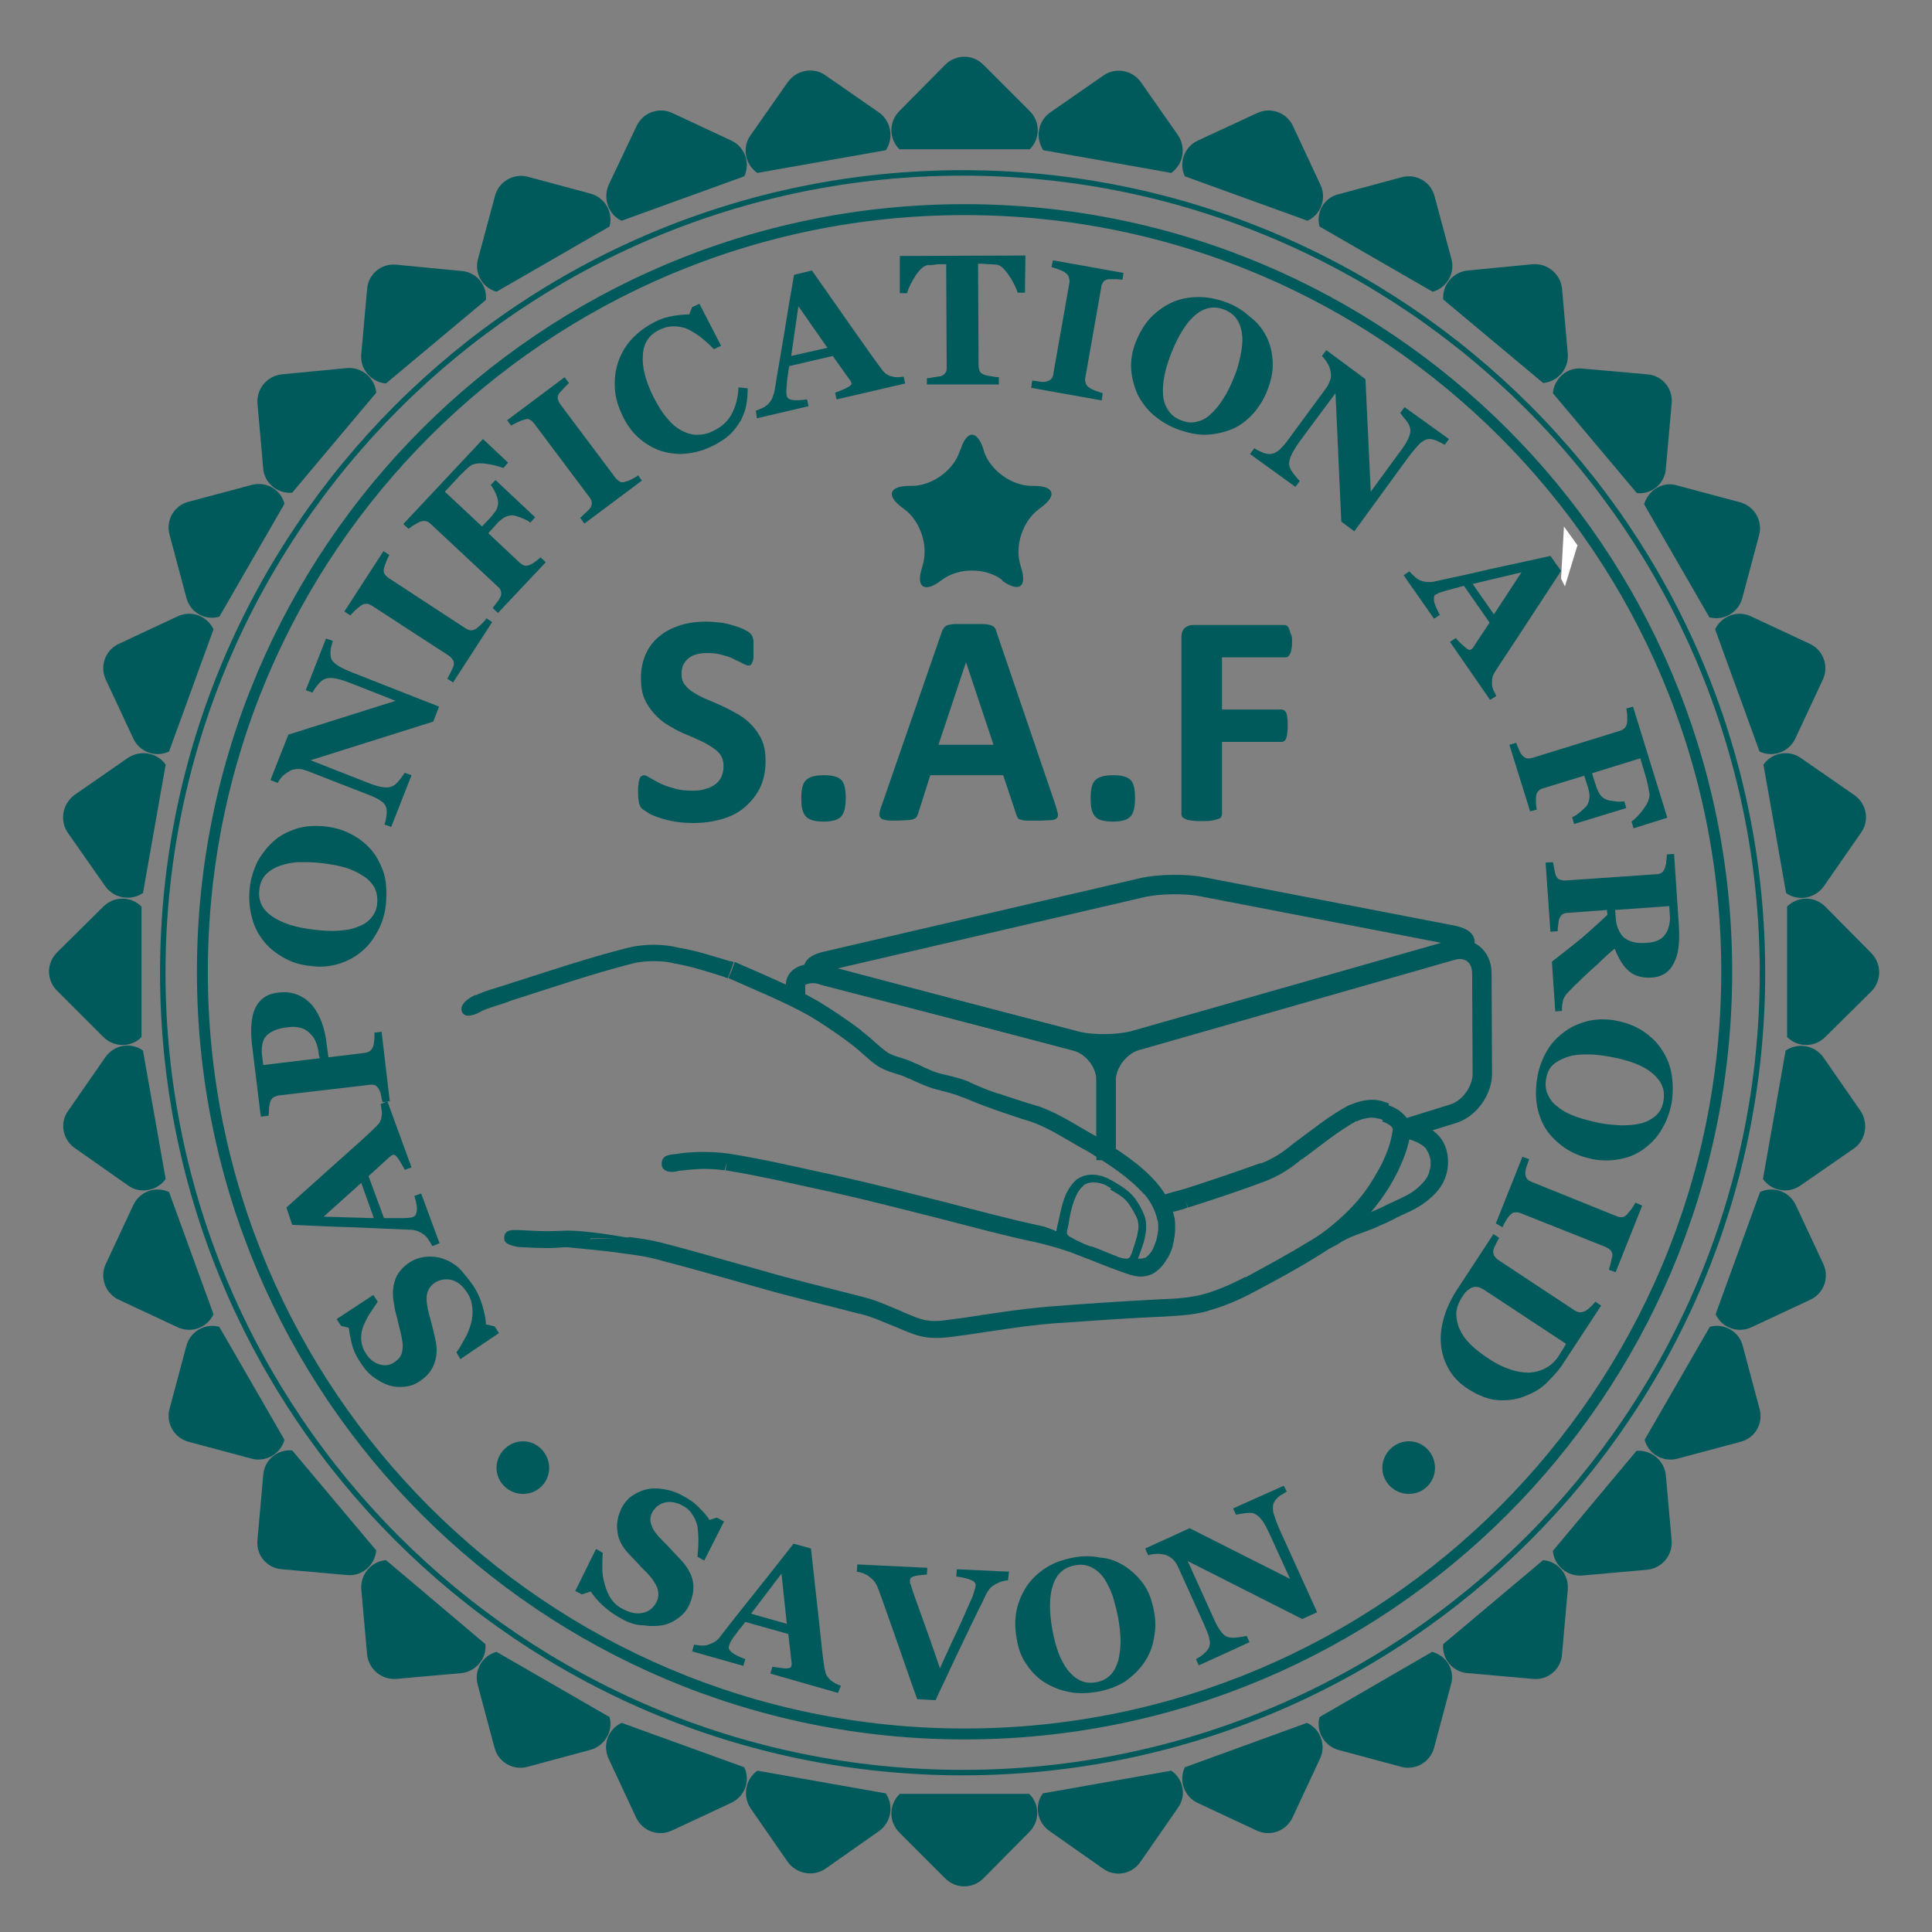 <?xml version="1.0" encoding="utf-8"?>
<!-- Generator: Adobe Illustrator 25.4.4, SVG Export Plug-In . SVG Version: 6.00 Build 0)  -->
<svg version="1.1" id="Calque_1" xmlns="http://www.w3.org/2000/svg" xmlns:xlink="http://www.w3.org/1999/xlink" x="0px" y="0px"
	 viewBox="0 0 40 40" style="enable-background:new 0 0 40 40;" xml:space="preserve">
<rect x="0" y="0" width="40" height="40" fill="#808080" stroke="none"/>
<style type="text/css">
	.st0{fill:none;stroke:#00595B;stroke-width:0.226;}
	.st1{fill:#00595B;}
	.st2{fill:none;stroke:#00595B;stroke-width:0.113;}
	.st3{fill:#FFFFFF;}
	.st4{fill:none;stroke:#00595B;stroke-width:0.402;}
	.st5{fill:none;}
</style>
<g>
	<path class="st0" d="M35.75,20.12c0,8.71-7.07,15.78-15.78,15.78c-8.72,0-15.78-7.07-15.78-15.78c0-8.72,7.07-15.78,15.78-15.78
		C28.68,4.34,35.75,11.4,35.75,20.12z"/>
	<g>
		<path class="st1" d="M9.8,26.62c0.09,0.14,0.15,0.28,0.19,0.42c0.04,0.14,0.07,0.27,0.07,0.38l0.18,0.04l0.09,0.14l-0.8,0.54
			L9.45,28c0.06-0.08,0.11-0.17,0.17-0.28c0.06-0.1,0.1-0.21,0.13-0.31c0.03-0.11,0.04-0.22,0.03-0.33
			c-0.01-0.11-0.04-0.22-0.11-0.32c-0.09-0.14-0.2-0.23-0.32-0.26C9.22,26.47,9.11,26.49,9,26.56c-0.09,0.06-0.14,0.14-0.16,0.24
			c-0.02,0.1,0,0.24,0.04,0.4c0.03,0.11,0.06,0.21,0.08,0.3c0.02,0.09,0.04,0.18,0.06,0.26c0.04,0.19,0.02,0.36-0.04,0.5
			c-0.06,0.15-0.17,0.26-0.31,0.35c-0.09,0.06-0.19,0.09-0.29,0.1c-0.11,0.01-0.21,0.01-0.33-0.03c-0.1-0.03-0.21-0.09-0.32-0.17
			c-0.11-0.08-0.2-0.19-0.28-0.32c-0.08-0.12-0.14-0.25-0.17-0.38c-0.03-0.13-0.05-0.24-0.06-0.32l-0.16-0.04l-0.09-0.14l0.76-0.5
			l0.09,0.14c-0.06,0.09-0.12,0.18-0.18,0.27c-0.06,0.1-0.1,0.19-0.13,0.27c-0.03,0.09-0.04,0.18-0.03,0.27
			c0.01,0.09,0.04,0.18,0.1,0.27c0.07,0.11,0.17,0.19,0.28,0.22c0.11,0.03,0.21,0.02,0.31-0.05c0.09-0.06,0.15-0.14,0.16-0.24
			c0.02-0.1,0-0.23-0.04-0.39c-0.02-0.09-0.05-0.19-0.07-0.29c-0.03-0.1-0.05-0.19-0.06-0.27c-0.04-0.19-0.03-0.36,0.02-0.51
			c0.05-0.15,0.16-0.27,0.31-0.37c0.1-0.06,0.21-0.1,0.33-0.11c0.12-0.01,0.24,0,0.35,0.04c0.12,0.04,0.24,0.11,0.34,0.2
			C9.6,26.36,9.7,26.48,9.8,26.62z"/>
		<path class="st1" d="M8.02,22.8l0.5,1.37l-0.14,0.05c-0.03-0.06-0.07-0.13-0.12-0.21c-0.05-0.08-0.09-0.11-0.12-0.1
			c-0.01,0-0.02,0.01-0.03,0.01c-0.01,0.01-0.03,0.02-0.04,0.03l-0.44,0.4l0.32,0.87c0.05,0,0.12,0,0.19,0c0.07,0,0.14,0,0.2,0
			c0.07,0,0.13-0.01,0.16-0.01c0.03-0.01,0.05-0.01,0.06-0.02c0.04-0.01,0.06-0.06,0.07-0.12c0.01-0.07-0.01-0.17-0.05-0.31
			l0.14-0.05l0.38,1.03L8.95,25.8c-0.02-0.04-0.04-0.08-0.07-0.12c-0.03-0.05-0.06-0.08-0.08-0.1c-0.05-0.04-0.1-0.07-0.15-0.09
			c-0.05-0.02-0.11-0.03-0.18-0.03c-0.38-0.02-0.76-0.03-1.15-0.05c-0.38-0.01-0.81-0.03-1.27-0.05L5.93,25
			c0.49-0.44,0.87-0.78,1.15-1.03c0.28-0.25,0.52-0.46,0.7-0.64c0.03-0.03,0.06-0.06,0.08-0.09c0.02-0.04,0.04-0.08,0.04-0.13
			c0.01-0.04,0.01-0.08,0-0.13c-0.01-0.05-0.01-0.09-0.02-0.12L8.02,22.8z M7.48,24.49L6.7,25.19l1.04,0.03L7.48,24.49z"/>
		<path class="st1" d="M5.77,20.55c0.15-0.02,0.28,0,0.4,0.05c0.12,0.05,0.21,0.12,0.3,0.22c0.08,0.1,0.15,0.23,0.2,0.37
			c0.05,0.14,0.08,0.3,0.1,0.48l0.03,0.22l0.75-0.09c0.05-0.01,0.08-0.02,0.11-0.04c0.03-0.02,0.05-0.06,0.07-0.11
			c0.01-0.02,0.01-0.07,0.02-0.12c0-0.06,0.01-0.11,0-0.15l0.15-0.02l0.17,1.44l-0.15,0.02c-0.01-0.03-0.02-0.08-0.03-0.14
			c-0.01-0.06-0.03-0.1-0.04-0.12c-0.03-0.05-0.05-0.07-0.08-0.09c-0.03-0.01-0.07-0.02-0.12-0.01l-1.88,0.22
			c-0.04,0.01-0.08,0.02-0.11,0.04c-0.03,0.02-0.05,0.05-0.07,0.11c-0.01,0.04-0.02,0.09-0.02,0.14c0,0.06-0.01,0.1-0.01,0.13
			L5.4,23.12l-0.18-1.47c-0.04-0.34-0.02-0.61,0.07-0.79C5.38,20.68,5.54,20.57,5.77,20.55z M5.95,21.27
			c-0.2,0.02-0.34,0.08-0.43,0.17c-0.09,0.09-0.12,0.24-0.09,0.45l0.02,0.16l1.17-0.14L6.6,21.83c-0.02-0.21-0.09-0.36-0.2-0.45
			C6.3,21.28,6.14,21.24,5.95,21.27z"/>
		<path class="st1" d="M5.66,17.42c0.13-0.12,0.29-0.2,0.47-0.26c0.18-0.06,0.38-0.07,0.6-0.05c0.19,0.02,0.37,0.07,0.54,0.16
			c0.17,0.09,0.31,0.2,0.42,0.33c0.12,0.14,0.2,0.31,0.26,0.49c0.05,0.18,0.06,0.39,0.04,0.63c-0.02,0.19-0.07,0.37-0.16,0.54
			c-0.09,0.17-0.19,0.31-0.33,0.43c-0.14,0.12-0.29,0.2-0.47,0.26C6.84,20.01,6.65,20.03,6.44,20c-0.22-0.02-0.41-0.08-0.58-0.18
			c-0.17-0.1-0.31-0.21-0.42-0.36c-0.11-0.14-0.19-0.31-0.23-0.49c-0.05-0.19-0.06-0.38-0.04-0.58c0.02-0.2,0.08-0.38,0.16-0.55
			C5.42,17.68,5.53,17.54,5.66,17.42z M7.51,18.13C7.4,18.06,7.28,18,7.14,17.96c-0.14-0.04-0.3-0.07-0.48-0.09
			c-0.16-0.02-0.31-0.02-0.45-0.02c-0.15,0-0.28,0.03-0.4,0.07c-0.12,0.04-0.22,0.1-0.3,0.18c-0.08,0.08-0.13,0.19-0.14,0.32
			c-0.03,0.23,0.06,0.41,0.26,0.55c0.2,0.14,0.5,0.24,0.89,0.28c0.17,0.02,0.32,0.03,0.48,0.02c0.15-0.01,0.29-0.03,0.4-0.08
			c0.12-0.04,0.21-0.1,0.28-0.18c0.07-0.08,0.12-0.18,0.13-0.31c0.01-0.12-0.01-0.23-0.06-0.33C7.69,18.27,7.61,18.19,7.51,18.13z"
			/>
		<path class="st1" d="M6.89,13.27c-0.01,0.04-0.02,0.08-0.04,0.15c-0.01,0.07-0.01,0.13,0,0.19c0.01,0.06,0.06,0.11,0.13,0.16
			c0.07,0.05,0.18,0.1,0.33,0.16l1.78,0.7l-0.12,0.31l-2.54,0.8L7.6,16.2c0.15,0.06,0.26,0.09,0.34,0.1c0.08,0.01,0.15,0,0.2-0.03
			c0.04-0.02,0.08-0.06,0.13-0.12c0.05-0.06,0.08-0.11,0.11-0.15l0.14,0.05L8.1,17.12l-0.14-0.05c0.02-0.05,0.03-0.1,0.04-0.17
			c0.01-0.07,0.01-0.12,0-0.17c-0.02-0.06-0.05-0.11-0.12-0.15c-0.06-0.05-0.18-0.1-0.34-0.16l-1.18-0.46
			c-0.06-0.02-0.12-0.04-0.17-0.04c-0.06,0-0.12,0.01-0.17,0.03c-0.05,0.03-0.1,0.06-0.15,0.1c-0.05,0.05-0.09,0.1-0.12,0.16
			L5.6,16.15l0.37-0.94l2.22-0.7l-0.94-0.37c-0.15-0.06-0.27-0.09-0.35-0.1c-0.08-0.01-0.15,0-0.2,0.03
			c-0.04,0.02-0.08,0.06-0.13,0.12c-0.05,0.06-0.08,0.11-0.1,0.15l-0.14-0.05l0.42-1.07L6.89,13.27z"/>
		<path class="st1" d="M10.19,12.88l-0.81,1.25l-0.12-0.08c0.02-0.03,0.04-0.07,0.07-0.13c0.03-0.06,0.05-0.1,0.06-0.13
			c0.01-0.05,0.01-0.09-0.01-0.12c-0.02-0.03-0.04-0.06-0.08-0.09L7.7,12.54c-0.04-0.02-0.07-0.04-0.11-0.04
			c-0.04,0-0.08,0.01-0.12,0.04c-0.03,0.02-0.06,0.05-0.11,0.09c-0.04,0.04-0.08,0.08-0.11,0.11l-0.12-0.08l0.81-1.25l0.12,0.08
			c-0.02,0.04-0.04,0.08-0.06,0.13c-0.02,0.05-0.04,0.1-0.05,0.14c-0.01,0.05-0.01,0.09,0.01,0.12c0.02,0.03,0.05,0.06,0.09,0.09
			l1.59,1.04c0.04,0.02,0.07,0.04,0.11,0.04c0.04,0,0.07-0.01,0.12-0.04c0.02-0.02,0.06-0.05,0.1-0.09c0.04-0.04,0.08-0.08,0.1-0.12
			L10.19,12.88z"/>
		<path class="st1" d="M10.52,9.58l-0.1,0.11c-0.1-0.04-0.22-0.07-0.37-0.09C9.9,9.58,9.79,9.6,9.72,9.66
			c-0.03,0.02-0.07,0.06-0.11,0.1C9.57,9.8,9.52,9.84,9.49,9.88l-0.28,0.3l0.77,0.72l0.18-0.19c0.05-0.06,0.09-0.11,0.12-0.16
			c0.02-0.05,0.04-0.11,0.03-0.17c0-0.04-0.02-0.1-0.05-0.17c-0.03-0.07-0.07-0.13-0.1-0.17l0.1-0.1l0.82,0.77l-0.1,0.11
			c-0.05-0.04-0.11-0.07-0.19-0.1c-0.08-0.03-0.14-0.05-0.18-0.05c-0.05,0-0.11,0.01-0.16,0.04c-0.05,0.03-0.11,0.07-0.16,0.13
			l-0.18,0.2l0.65,0.61c0.03,0.03,0.07,0.05,0.1,0.06c0.03,0.01,0.08,0,0.12-0.02c0.03-0.01,0.06-0.03,0.1-0.06
			c0.04-0.03,0.08-0.06,0.11-0.09l0.11,0.1l-0.99,1.05l-0.11-0.1c0.02-0.03,0.05-0.07,0.09-0.12c0.04-0.05,0.06-0.09,0.07-0.11
			c0.02-0.04,0.02-0.08,0.01-0.12c-0.01-0.04-0.03-0.07-0.07-0.1l-1.38-1.29c-0.03-0.03-0.06-0.05-0.1-0.06
			c-0.03-0.01-0.08,0-0.12,0.01c-0.04,0.02-0.08,0.04-0.13,0.07c-0.05,0.03-0.09,0.06-0.11,0.08l-0.11-0.1L10,9.09L10.52,9.58z"/>
		<path class="st1" d="M13.29,9.95l-1.19,0.89l-0.09-0.12c0.03-0.02,0.06-0.05,0.11-0.1c0.05-0.04,0.08-0.08,0.1-0.1
			c0.02-0.04,0.04-0.08,0.03-0.12c0-0.04-0.02-0.07-0.05-0.11l-1.14-1.52c-0.02-0.03-0.05-0.06-0.09-0.08
			c-0.03-0.02-0.07-0.02-0.12,0c-0.03,0.01-0.07,0.02-0.13,0.05c-0.06,0.03-0.1,0.05-0.14,0.07L10.5,8.7l1.19-0.89l0.09,0.12
			c-0.03,0.03-0.06,0.06-0.1,0.1c-0.04,0.04-0.07,0.08-0.1,0.11c-0.03,0.04-0.04,0.08-0.03,0.12c0.01,0.04,0.02,0.07,0.05,0.11
			l1.14,1.52c0.03,0.04,0.06,0.06,0.09,0.08c0.03,0.02,0.07,0.02,0.13,0c0.03-0.01,0.07-0.02,0.12-0.05
			c0.06-0.03,0.1-0.05,0.13-0.08L13.29,9.95z"/>
		<path class="st1" d="M14.76,9.23c-0.18,0.09-0.36,0.14-0.54,0.16c-0.18,0.02-0.36,0-0.52-0.05c-0.16-0.05-0.32-0.14-0.46-0.26
			c-0.14-0.12-0.26-0.28-0.35-0.47c-0.09-0.19-0.15-0.37-0.16-0.57c-0.01-0.19,0.01-0.37,0.07-0.55c0.06-0.17,0.15-0.33,0.28-0.47
			c0.13-0.14,0.29-0.26,0.47-0.35c0.13-0.07,0.26-0.11,0.39-0.13c0.13-0.02,0.24-0.03,0.33-0.03l0.06-0.15l0.15-0.07l0.45,0.87
			l-0.15,0.07c-0.22-0.23-0.42-0.37-0.6-0.44C14,6.74,13.82,6.74,13.65,6.83c-0.21,0.1-0.33,0.28-0.34,0.52
			c-0.02,0.24,0.05,0.53,0.22,0.87c0.1,0.19,0.19,0.34,0.3,0.46c0.1,0.12,0.21,0.2,0.31,0.25c0.11,0.05,0.22,0.08,0.32,0.07
			c0.11,0,0.22-0.03,0.33-0.09c0.16-0.08,0.28-0.19,0.36-0.34c0.08-0.15,0.13-0.33,0.14-0.55l0.19,0.02c0,0.12-0.01,0.24-0.03,0.35
			C15.43,8.5,15.39,8.6,15.34,8.7c-0.06,0.1-0.13,0.2-0.22,0.29C15.02,9.08,14.9,9.16,14.76,9.23z"/>
		<path class="st1" d="M18.74,7.94l-1.42,0.33l-0.03-0.14c0.06-0.02,0.14-0.05,0.22-0.09c0.08-0.04,0.12-0.07,0.12-0.1
			c0-0.01-0.01-0.02-0.01-0.03c0-0.01-0.01-0.03-0.03-0.05l-0.35-0.49l-0.9,0.21c-0.01,0.05-0.02,0.12-0.03,0.19
			c-0.01,0.07-0.02,0.14-0.02,0.2c-0.01,0.07-0.01,0.13-0.01,0.16c0,0.03,0.01,0.05,0.01,0.07c0.01,0.04,0.05,0.07,0.11,0.08
			c0.06,0.01,0.17,0.01,0.31-0.01l0.03,0.14l-1.07,0.25L15.65,8.5c0.04-0.01,0.08-0.03,0.13-0.05c0.05-0.02,0.08-0.05,0.11-0.07
			c0.04-0.04,0.08-0.09,0.1-0.14c0.02-0.05,0.04-0.11,0.05-0.17c0.06-0.38,0.13-0.76,0.19-1.13c0.06-0.38,0.13-0.8,0.21-1.25
			l0.37-0.09c0.38,0.54,0.67,0.96,0.89,1.27c0.22,0.31,0.4,0.57,0.55,0.77c0.02,0.03,0.05,0.06,0.08,0.09
			c0.03,0.02,0.07,0.05,0.12,0.06c0.04,0.01,0.08,0.02,0.13,0.02c0.05,0,0.09-0.01,0.13-0.01L18.74,7.94z M17.13,7.2l-0.6-0.86
			l-0.15,1.03L17.13,7.2z"/>
		<path class="st1" d="M21.22,6.06l-0.15,0c-0.04-0.12-0.1-0.24-0.19-0.37c-0.09-0.13-0.17-0.2-0.24-0.21
			c-0.04,0-0.09-0.01-0.15-0.01c-0.06,0-0.11-0.01-0.15-0.01l-0.09,0l0.01,2.1c0,0.05,0.01,0.08,0.02,0.12
			c0.02,0.04,0.05,0.06,0.1,0.08c0.03,0.01,0.07,0.02,0.14,0.03c0.06,0.01,0.11,0.02,0.16,0.02l0,0.15l-1.49,0V7.83
			c0.04,0,0.09-0.01,0.15-0.02c0.07-0.01,0.11-0.02,0.14-0.02c0.05-0.02,0.08-0.05,0.1-0.08c0.02-0.03,0.02-0.07,0.02-0.12
			l-0.01-2.12h-0.09c-0.04,0-0.09,0-0.15,0.01c-0.06,0.01-0.11,0.01-0.15,0.01c-0.07,0.01-0.15,0.08-0.24,0.21
			c-0.08,0.13-0.15,0.25-0.18,0.37h-0.15l0-0.77l2.6-0.01L21.22,6.06z"/>
		<path class="st1" d="M22.81,8.29l-1.46-0.26l0.02-0.15c0.03,0,0.08,0.01,0.15,0.02c0.07,0.01,0.11,0.01,0.14,0
			c0.05-0.01,0.08-0.03,0.11-0.06c0.02-0.03,0.04-0.07,0.04-0.11l0.33-1.87c0.01-0.04,0-0.08-0.01-0.12
			c-0.01-0.03-0.04-0.07-0.08-0.1c-0.03-0.02-0.07-0.04-0.13-0.06c-0.06-0.02-0.1-0.04-0.15-0.05l0.03-0.14l1.46,0.26l-0.02,0.14
			c-0.04,0-0.09-0.01-0.14-0.01c-0.06,0-0.11,0-0.15,0c-0.05,0.01-0.09,0.03-0.11,0.06c-0.02,0.03-0.04,0.07-0.04,0.11l-0.33,1.87
			c-0.01,0.04,0,0.08,0.01,0.12c0.01,0.03,0.04,0.07,0.08,0.09c0.02,0.02,0.07,0.04,0.12,0.06c0.06,0.02,0.11,0.04,0.15,0.05
			L22.81,8.29z"/>
		<path class="st1" d="M26.22,6.97c0.08,0.16,0.12,0.33,0.13,0.52c0.01,0.19-0.03,0.38-0.11,0.59c-0.07,0.18-0.17,0.34-0.29,0.48
			c-0.13,0.14-0.27,0.25-0.43,0.32C25.35,8.95,25.17,8.99,24.98,9c-0.19,0.01-0.4-0.04-0.62-0.12c-0.18-0.07-0.34-0.17-0.48-0.29
			c-0.14-0.12-0.25-0.27-0.33-0.43C23.48,8,23.43,7.82,23.42,7.64c-0.01-0.19,0.02-0.38,0.1-0.57c0.08-0.2,0.19-0.38,0.32-0.51
			c0.14-0.14,0.29-0.24,0.45-0.31c0.17-0.07,0.34-0.1,0.53-0.1c0.19,0,0.38,0.04,0.57,0.11c0.19,0.07,0.35,0.17,0.49,0.3
			C26.03,6.67,26.14,6.81,26.22,6.97z M25.07,8.57c0.09-0.08,0.18-0.19,0.26-0.32c0.08-0.12,0.15-0.27,0.22-0.44
			c0.06-0.14,0.1-0.29,0.13-0.43c0.03-0.15,0.05-0.28,0.04-0.41c-0.01-0.13-0.04-0.24-0.1-0.34c-0.06-0.1-0.15-0.17-0.27-0.22
			c-0.21-0.08-0.41-0.05-0.6,0.11c-0.19,0.16-0.35,0.42-0.5,0.79c-0.06,0.16-0.11,0.31-0.14,0.46c-0.03,0.15-0.04,0.28-0.03,0.41
			c0.01,0.13,0.05,0.23,0.11,0.32c0.06,0.09,0.15,0.16,0.26,0.2c0.12,0.05,0.23,0.06,0.33,0.03C24.88,8.71,24.98,8.66,25.07,8.57z"
			/>
		<path class="st1" d="M29.91,9.21c-0.03-0.02-0.07-0.04-0.13-0.07c-0.06-0.03-0.12-0.05-0.19-0.05c-0.06,0-0.12,0.03-0.18,0.08
			c-0.06,0.06-0.14,0.15-0.24,0.28L28.04,11l-0.27-0.2l-0.12-2.66L26.9,9.15c-0.09,0.13-0.15,0.23-0.18,0.31
			c-0.03,0.08-0.04,0.15-0.02,0.2c0.01,0.04,0.04,0.1,0.09,0.16c0.05,0.06,0.09,0.11,0.12,0.14l-0.09,0.12L25.88,9.4l0.09-0.12
			c0.04,0.03,0.09,0.05,0.15,0.08c0.06,0.03,0.12,0.04,0.17,0.04c0.06,0,0.12-0.03,0.18-0.07c0.06-0.05,0.14-0.14,0.24-0.28
			l0.75-1.02c0.04-0.05,0.06-0.11,0.08-0.16c0.02-0.06,0.02-0.11,0.01-0.17c-0.01-0.06-0.03-0.12-0.06-0.17
			c-0.03-0.05-0.07-0.11-0.12-0.16l0.09-0.12l0.81,0.6l0.11,2.33l0.6-0.82c0.1-0.13,0.16-0.23,0.19-0.31
			c0.03-0.08,0.04-0.14,0.02-0.2c-0.01-0.05-0.04-0.1-0.09-0.16c-0.05-0.06-0.08-0.1-0.11-0.14l0.09-0.12L30,9.09L29.91,9.21z"/>
		<path class="st1" d="M30.85,14.49l-0.83-1.2l0.12-0.08c0.04,0.05,0.1,0.11,0.17,0.17c0.07,0.06,0.11,0.09,0.14,0.07
			c0.01-0.01,0.02-0.01,0.03-0.02c0.01-0.01,0.02-0.02,0.03-0.04l0.33-0.5l-0.53-0.76c-0.05,0.01-0.12,0.03-0.19,0.05
			c-0.07,0.02-0.14,0.04-0.19,0.05c-0.07,0.02-0.12,0.04-0.15,0.05c-0.03,0.02-0.05,0.03-0.06,0.03c-0.03,0.02-0.04,0.07-0.03,0.13
			c0.01,0.07,0.05,0.16,0.12,0.29l-0.12,0.08l-0.63-0.9l0.12-0.08c0.03,0.03,0.06,0.07,0.1,0.1c0.04,0.04,0.07,0.06,0.11,0.08
			c0.05,0.02,0.11,0.04,0.17,0.04c0.06,0,0.12,0,0.18-0.02c0.37-0.08,0.75-0.16,1.12-0.25c0.37-0.08,0.79-0.17,1.24-0.27l0.22,0.31
			c-0.36,0.55-0.64,0.98-0.85,1.3c-0.21,0.32-0.38,0.58-0.52,0.79c-0.02,0.04-0.04,0.07-0.05,0.11c-0.01,0.04-0.01,0.09-0.01,0.14
			c0,0.04,0.01,0.08,0.03,0.13c0.02,0.04,0.04,0.08,0.06,0.12L30.85,14.49z M30.93,12.72l0.57-0.87l-1.01,0.24L30.93,12.72z"/>
		<path class="st1" d="M33.82,17.15l-0.04-0.14c0.09-0.07,0.18-0.16,0.26-0.28c0.09-0.12,0.12-0.23,0.11-0.31
			c-0.01-0.04-0.02-0.09-0.03-0.15c-0.01-0.06-0.03-0.12-0.04-0.17l-0.12-0.4l-1,0.31l0.08,0.25c0.02,0.07,0.05,0.13,0.08,0.18
			c0.03,0.05,0.08,0.09,0.13,0.11c0.04,0.02,0.1,0.03,0.18,0.04c0.08,0.01,0.14,0.01,0.2,0l0.04,0.14l-1.08,0.33l-0.04-0.14
			c0.05-0.02,0.11-0.06,0.18-0.12c0.07-0.06,0.11-0.1,0.13-0.13c0.03-0.05,0.04-0.1,0.05-0.16c0-0.06-0.01-0.13-0.03-0.2l-0.08-0.25
			l-0.85,0.26c-0.04,0.01-0.08,0.03-0.1,0.06c-0.03,0.02-0.04,0.06-0.05,0.12c0,0.03,0,0.07,0,0.12s0.01,0.1,0.02,0.14l-0.14,0.04
			l-0.43-1.38l0.14-0.04c0.01,0.03,0.03,0.08,0.06,0.14c0.02,0.06,0.04,0.09,0.06,0.11c0.03,0.04,0.06,0.06,0.1,0.07
			c0.04,0.01,0.08,0,0.12-0.01l1.81-0.56c0.04-0.01,0.07-0.03,0.1-0.06c0.02-0.02,0.04-0.06,0.05-0.12c0-0.04,0-0.09,0-0.15
			c-0.01-0.06-0.01-0.1-0.02-0.13l0.14-0.04l0.71,2.3L33.82,17.15z"/>
		<path class="st1" d="M32.2,20.94l-0.07-1.03c0.26-0.2,0.46-0.36,0.62-0.49c0.15-0.13,0.33-0.29,0.53-0.48l-0.01-0.1l-0.81,0.06
			c-0.05,0-0.08,0.01-0.11,0.03c-0.03,0.02-0.05,0.05-0.07,0.1c-0.01,0.03-0.01,0.06-0.02,0.12c-0.01,0.05-0.01,0.1-0.01,0.13
			l-0.15,0.01l-0.1-1.43l0.15-0.01c0.01,0.04,0.02,0.08,0.03,0.14c0.01,0.06,0.02,0.1,0.03,0.13c0.02,0.05,0.05,0.08,0.08,0.09
			c0.03,0.01,0.07,0.02,0.12,0.02l1.88-0.13c0.05,0,0.08-0.01,0.11-0.03c0.03-0.02,0.05-0.05,0.07-0.1
			c0.01-0.04,0.03-0.09,0.03-0.15c0.01-0.06,0.01-0.1,0.01-0.13l0.15-0.01l0.1,1.5c0.02,0.34-0.01,0.59-0.11,0.77
			c-0.09,0.18-0.25,0.28-0.46,0.29c-0.19,0.01-0.34-0.03-0.46-0.13c-0.12-0.1-0.22-0.26-0.3-0.47c-0.11,0.09-0.23,0.2-0.36,0.33
			c-0.14,0.12-0.28,0.25-0.42,0.39c-0.05,0.04-0.1,0.1-0.17,0.17c-0.07,0.07-0.11,0.13-0.12,0.19c-0.01,0.03-0.01,0.07-0.02,0.11
			c0,0.05,0,0.08,0,0.1L32.2,20.94z M34.1,19.52c0.18-0.01,0.31-0.07,0.38-0.18c0.07-0.1,0.11-0.25,0.09-0.43l-0.01-0.15l-1.12,0.08
			l0.01,0.15c0.01,0.18,0.07,0.32,0.17,0.42C33.73,19.5,33.89,19.54,34.1,19.52z"/>
		<path class="st1" d="M34.07,23.76c-0.14,0.11-0.3,0.19-0.49,0.23c-0.18,0.04-0.38,0.05-0.6,0.01c-0.19-0.04-0.37-0.1-0.53-0.2
			c-0.16-0.1-0.29-0.22-0.4-0.36c-0.11-0.15-0.18-0.32-0.22-0.51c-0.04-0.19-0.04-0.4,0-0.63c0.03-0.19,0.1-0.37,0.19-0.53
			c0.09-0.16,0.21-0.29,0.36-0.4c0.14-0.11,0.31-0.18,0.49-0.23c0.18-0.04,0.38-0.05,0.58-0.01c0.22,0.04,0.4,0.11,0.57,0.22
			c0.16,0.11,0.29,0.23,0.39,0.39c0.1,0.15,0.17,0.32,0.2,0.51c0.03,0.19,0.03,0.38,0,0.58c-0.04,0.2-0.1,0.38-0.2,0.54
			C34.33,23.52,34.21,23.65,34.07,23.76z M32.27,22.93c0.1,0.08,0.22,0.14,0.36,0.19c0.14,0.05,0.3,0.09,0.48,0.13
			c0.15,0.03,0.3,0.04,0.45,0.05c0.15,0,0.28-0.01,0.41-0.04c0.12-0.03,0.23-0.09,0.31-0.16c0.09-0.08,0.14-0.18,0.16-0.31
			c0.04-0.23-0.04-0.41-0.23-0.57c-0.19-0.16-0.48-0.27-0.87-0.34c-0.17-0.03-0.32-0.05-0.48-0.05c-0.15,0-0.28,0.01-0.4,0.05
			c-0.12,0.04-0.22,0.09-0.3,0.16c-0.08,0.07-0.13,0.17-0.15,0.3c-0.02,0.12-0.01,0.23,0.04,0.33
			C32.1,22.78,32.17,22.86,32.27,22.93z"/>
		<path class="st1" d="M30.97,25.33l0.55-1.38L31.66,24c-0.01,0.03-0.03,0.08-0.05,0.14c-0.02,0.06-0.03,0.11-0.03,0.14
			c0,0.05,0.01,0.09,0.03,0.12c0.02,0.03,0.06,0.05,0.1,0.07l1.76,0.71c0.04,0.02,0.08,0.02,0.11,0.02c0.04,0,0.07-0.02,0.11-0.06
			c0.02-0.03,0.05-0.06,0.09-0.11c0.03-0.05,0.06-0.09,0.08-0.13l0.14,0.06l-0.55,1.38l-0.14-0.05c0.01-0.04,0.02-0.08,0.04-0.14
			c0.01-0.06,0.02-0.1,0.03-0.14c0.01-0.05-0.01-0.09-0.03-0.12c-0.03-0.03-0.06-0.05-0.1-0.07l-1.76-0.7
			c-0.04-0.02-0.08-0.02-0.12-0.02c-0.04,0-0.07,0.02-0.11,0.06c-0.02,0.02-0.05,0.06-0.08,0.11c-0.03,0.05-0.06,0.1-0.07,0.14
			L30.97,25.33z"/>
		<path class="st1" d="M31.61,28.89c-0.18,0.08-0.37,0.11-0.58,0.1c-0.2-0.01-0.41-0.09-0.63-0.23c-0.19-0.12-0.33-0.27-0.42-0.44
			c-0.09-0.17-0.14-0.34-0.15-0.53c-0.01-0.19,0.02-0.37,0.08-0.56c0.06-0.19,0.15-0.37,0.27-0.55l0.74-1.13l0.12,0.08
			c-0.02,0.03-0.05,0.08-0.07,0.13c-0.03,0.05-0.04,0.09-0.05,0.11c-0.01,0.05,0,0.09,0.01,0.12c0.02,0.03,0.04,0.06,0.08,0.09
			l1.59,1.05c0.04,0.02,0.07,0.04,0.11,0.04c0.04,0,0.08-0.01,0.12-0.03c0.04-0.03,0.08-0.06,0.12-0.1
			c0.04-0.04,0.06-0.07,0.08-0.09l0.12,0.08l-0.78,1.19c-0.08,0.13-0.19,0.25-0.32,0.38C31.94,28.72,31.79,28.82,31.61,28.89z
			 M30.22,27.52c0.05,0.11,0.12,0.21,0.22,0.31c0.1,0.1,0.23,0.2,0.38,0.3c0.15,0.1,0.29,0.17,0.44,0.22
			c0.14,0.05,0.28,0.07,0.4,0.07c0.13-0.01,0.24-0.04,0.35-0.1c0.11-0.06,0.2-0.15,0.27-0.26c0.02-0.04,0.05-0.08,0.08-0.13
			c0.03-0.05,0.05-0.08,0.06-0.11l-1.7-1.12c-0.04-0.02-0.07-0.04-0.11-0.05c-0.04-0.01-0.07-0.01-0.11,0
			c-0.04,0.01-0.07,0.03-0.11,0.06c-0.04,0.03-0.07,0.07-0.11,0.13c-0.08,0.12-0.12,0.23-0.13,0.35
			C30.15,27.29,30.17,27.41,30.22,27.52z"/>
	</g>
	<g>
		<path class="st1" d="M20.36,1.34c-0.22-0.22-0.57-0.22-0.79,0L18.62,2.3c-0.22,0.22-0.22,0.57,0,0.79h2.7
			c0.22-0.22,0.22-0.57,0-0.79L20.36,1.34z"/>
		<path class="st1" d="M18.2,2.33l-1.11-0.77c-0.25-0.18-0.6-0.11-0.78,0.14L15.54,2.8c-0.18,0.25-0.12,0.6,0.14,0.78l2.66-0.47
			C18.51,2.86,18.45,2.51,18.2,2.33z"/>
		<path class="st1" d="M12.87,4.57l2.54-0.92c0.13-0.28,0.01-0.61-0.27-0.74l-1.22-0.57c-0.28-0.13-0.61-0.01-0.74,0.27L12.6,3.83
			C12.48,4.11,12.6,4.45,12.87,4.57z"/>
		<path class="st1" d="M10.28,6.04l2.34-1.35c0.08-0.3-0.1-0.6-0.39-0.68l-1.3-0.35c-0.3-0.08-0.6,0.1-0.68,0.39l-0.35,1.3
			C9.81,5.66,9.99,5.96,10.28,6.04z"/>
		<path class="st1" d="M7.99,7.94l2.07-1.73c0.03-0.31-0.2-0.58-0.51-0.6L8.2,5.48c-0.31-0.03-0.58,0.2-0.6,0.51L7.48,7.33
			C7.45,7.64,7.68,7.91,7.99,7.94z"/>
		<path class="st1" d="M6.05,10.2l1.74-2.07c-0.03-0.31-0.3-0.53-0.6-0.51L5.84,7.75c-0.31,0.03-0.53,0.3-0.51,0.6L5.45,9.7
			C5.47,10,5.75,10.23,6.05,10.2z"/>
		<path class="st1" d="M3.86,12.38c0.08,0.3,0.38,0.47,0.68,0.39l1.35-2.34c-0.08-0.3-0.38-0.47-0.68-0.39L3.9,10.39
			c-0.3,0.08-0.47,0.38-0.39,0.68L3.86,12.38z"/>
		<path class="st1" d="M2.76,15.29c0.13,0.28,0.46,0.4,0.74,0.27l0.92-2.53c-0.13-0.28-0.46-0.4-0.74-0.27l-1.22,0.57
			c-0.28,0.13-0.4,0.46-0.27,0.74L2.76,15.29z"/>
		<path class="st1" d="M2.18,18.35c0.18,0.25,0.52,0.31,0.78,0.14l0.47-2.66c-0.18-0.25-0.52-0.31-0.78-0.14l-1.11,0.77
			C1.29,16.65,1.23,17,1.41,17.25L2.18,18.35z"/>
		<path class="st1" d="M2.93,21.47v-2.7c-0.22-0.22-0.57-0.22-0.79,0l-0.96,0.95c-0.22,0.22-0.22,0.57,0,0.79l0.96,0.96
			C2.36,21.69,2.72,21.69,2.93,21.47z"/>
		<path class="st1" d="M3.43,24.41l-0.47-2.66c-0.25-0.18-0.6-0.12-0.78,0.14l-0.77,1.11c-0.18,0.25-0.11,0.6,0.14,0.77l1.11,0.78
			C2.9,24.72,3.25,24.66,3.43,24.41z"/>
		<path class="st1" d="M4.42,27.21L3.5,24.68c-0.28-0.13-0.61-0.01-0.74,0.27l-0.57,1.22c-0.13,0.28-0.01,0.61,0.27,0.74l1.22,0.57
			C3.96,27.61,4.29,27.49,4.42,27.21z"/>
		<path class="st1" d="M5.89,29.81l-1.35-2.34c-0.3-0.08-0.6,0.1-0.68,0.39l-0.35,1.31c-0.08,0.3,0.1,0.6,0.39,0.68l1.31,0.35
			C5.5,30.28,5.81,30.1,5.89,29.81z"/>
		<path class="st1" d="M7.79,32.1l-1.74-2.07c-0.31-0.03-0.58,0.2-0.6,0.51l-0.12,1.35c-0.03,0.31,0.2,0.58,0.51,0.6l1.35,0.12
			C7.49,32.64,7.76,32.41,7.79,32.1z"/>
		<path class="st1" d="M10.05,34.04L7.99,32.3c-0.31,0.03-0.53,0.3-0.51,0.6l0.12,1.35c0.03,0.31,0.3,0.53,0.6,0.51l1.35-0.12
			C9.85,34.61,10.08,34.34,10.05,34.04z"/>
		<path class="st1" d="M12.62,35.55l-2.34-1.35c-0.3,0.08-0.47,0.39-0.39,0.68l0.35,1.31c0.08,0.3,0.39,0.47,0.68,0.39l1.3-0.35
			C12.52,36.15,12.7,35.84,12.62,35.55z"/>
		<path class="st1" d="M15.41,36.59l-2.54-0.92c-0.28,0.13-0.4,0.46-0.27,0.74l0.57,1.22c0.13,0.28,0.46,0.4,0.74,0.27l1.22-0.57
			C15.42,37.2,15.54,36.87,15.41,36.59z"/>
		<path class="st1" d="M15.68,36.66c-0.25,0.18-0.31,0.52-0.14,0.78l0.77,1.11c0.18,0.25,0.53,0.31,0.78,0.14l1.11-0.78
			c0.25-0.18,0.31-0.52,0.14-0.78L15.68,36.66z"/>
		<path class="st1" d="M18.62,37.15c-0.22,0.22-0.22,0.57,0,0.79l0.95,0.95c0.22,0.22,0.57,0.22,0.79,0l0.95-0.96
			c0.22-0.22,0.22-0.57,0-0.79H18.62z"/>
		<path class="st1" d="M24.25,36.66l-2.66,0.47c-0.18,0.25-0.12,0.6,0.14,0.78l1.11,0.78c0.25,0.18,0.6,0.11,0.77-0.14l0.77-1.11
			C24.57,37.19,24.51,36.84,24.25,36.66z"/>
		<path class="st1" d="M27.06,35.67l-2.53,0.92c-0.13,0.28-0.01,0.61,0.27,0.74l1.22,0.57c0.28,0.13,0.61,0.01,0.74-0.27l0.57-1.22
			C27.46,36.13,27.34,35.8,27.06,35.67z"/>
		<path class="st1" d="M29.65,34.2l-2.33,1.35c-0.08,0.3,0.1,0.6,0.39,0.68l1.3,0.35c0.3,0.08,0.6-0.1,0.68-0.39l0.35-1.31
			C30.13,34.58,29.95,34.28,29.65,34.2z"/>
		<path class="st1" d="M31.95,32.3l-2.07,1.74c-0.03,0.31,0.2,0.58,0.51,0.6l1.35,0.12c0.31,0.03,0.58-0.2,0.6-0.51l0.12-1.35
			C32.48,32.6,32.26,32.33,31.95,32.3z"/>
		<path class="st1" d="M33.88,30.04l-1.73,2.07c0.03,0.31,0.3,0.53,0.6,0.51l1.35-0.12c0.31-0.03,0.53-0.3,0.51-0.6l-0.12-1.35
			C34.46,30.24,34.19,30.01,33.88,30.04z"/>
		<path class="st1" d="M36.08,27.86c-0.08-0.3-0.39-0.47-0.68-0.39l-1.35,2.34c0.08,0.3,0.39,0.47,0.68,0.39l1.31-0.35
			c0.3-0.08,0.47-0.38,0.39-0.68L36.08,27.86z"/>
		<path class="st1" d="M37.18,24.95c-0.13-0.28-0.46-0.4-0.74-0.27l-0.92,2.53c0.13,0.28,0.46,0.4,0.74,0.27l1.22-0.57
			c0.28-0.13,0.4-0.46,0.27-0.74L37.18,24.95z"/>
		<path class="st1" d="M37.75,21.89c-0.18-0.25-0.52-0.31-0.78-0.14l-0.47,2.66c0.18,0.25,0.52,0.31,0.77,0.14l1.11-0.77
			c0.25-0.17,0.31-0.52,0.14-0.78L37.75,21.89z"/>
		<path class="st1" d="M38.74,19.73l-0.95-0.96c-0.22-0.22-0.57-0.22-0.79,0v2.7c0.22,0.22,0.57,0.22,0.79,0l0.96-0.95
			C38.96,20.3,38.96,19.95,38.74,19.73z"/>
		<path class="st1" d="M36.51,15.83l0.47,2.66c0.25,0.18,0.6,0.11,0.78-0.14l0.77-1.11c0.18-0.25,0.12-0.6-0.14-0.78l-1.11-0.77
			C37.03,15.52,36.69,15.58,36.51,15.83z"/>
		<path class="st1" d="M35.51,13.03l0.92,2.53c0.28,0.13,0.61,0.01,0.74-0.27l0.57-1.22c0.13-0.28,0.01-0.61-0.27-0.74l-1.22-0.57
			C35.98,12.63,35.64,12.75,35.51,13.03z"/>
		<path class="st1" d="M34.04,10.44l1.35,2.34c0.3,0.08,0.6-0.1,0.68-0.39l0.35-1.31c0.08-0.3-0.1-0.6-0.39-0.68l-1.31-0.35
			C34.43,9.96,34.13,10.14,34.04,10.44z"/>
		<path class="st1" d="M32.15,8.14l1.74,2.07c0.31,0.03,0.58-0.2,0.6-0.51l0.12-1.35c0.03-0.31-0.2-0.58-0.51-0.6l-1.35-0.12
			C32.45,7.6,32.18,7.83,32.15,8.14z"/>
		<path class="st1" d="M29.88,6.2l2.07,1.73c0.31-0.03,0.53-0.3,0.51-0.6l-0.12-1.35c-0.03-0.31-0.3-0.53-0.6-0.51L30.39,5.6
			C30.08,5.63,29.86,5.9,29.88,6.2z"/>
		<path class="st1" d="M27.32,4.69l2.34,1.35c0.3-0.08,0.47-0.39,0.39-0.68l-0.35-1.3c-0.08-0.3-0.38-0.47-0.68-0.39l-1.3,0.35
			C27.41,4.09,27.24,4.4,27.32,4.69z"/>
		<path class="st1" d="M24.53,3.65l2.54,0.92c0.28-0.13,0.4-0.46,0.27-0.74l-0.57-1.22c-0.13-0.28-0.46-0.4-0.74-0.27L24.8,2.91
			C24.52,3.04,24.4,3.37,24.53,3.65z"/>
		<path class="st1" d="M24.25,3.58c0.25-0.18,0.31-0.52,0.14-0.78L23.62,1.7c-0.18-0.25-0.52-0.31-0.77-0.14l-1.11,0.77
			c-0.25,0.18-0.31,0.52-0.14,0.78L24.25,3.58z"/>
	</g>
	<path class="st2" d="M36.49,20.14c0,9.15-7.41,16.56-16.56,16.56c-9.15,0-16.56-7.42-16.56-16.56c0-9.15,7.42-16.56,16.56-16.56
		C29.07,3.58,36.49,11,36.49,20.14z"/>
	<g>
		<path class="st1" d="M19.89,9.3c0.13-0.4,0.34-0.4,0.47,0l0.01,0.04c0.13,0.4,0.58,0.72,0.99,0.72h0.05c0.42,0,0.48,0.2,0.14,0.45
			l-0.04,0.03c-0.34,0.25-0.51,0.77-0.38,1.17l0.01,0.04c0.13,0.4-0.04,0.52-0.38,0.28L20.74,12c-0.34-0.25-0.89-0.25-1.23,0
			l-0.04,0.03c-0.34,0.25-0.51,0.12-0.38-0.28l0.01-0.04c0.13-0.4-0.04-0.92-0.38-1.17l-0.04-0.03c-0.34-0.25-0.27-0.45,0.15-0.45
			h0.05c0.42,0,0.87-0.33,0.99-0.72L19.89,9.3z"/>
	</g>
	<g>
		<path class="st1" d="M15.85,15.76c0,0.21-0.04,0.4-0.12,0.56c-0.08,0.16-0.19,0.29-0.32,0.4c-0.13,0.11-0.29,0.19-0.47,0.24
			c-0.18,0.05-0.37,0.08-0.58,0.08c-0.14,0-0.27-0.01-0.39-0.03c-0.12-0.02-0.23-0.05-0.32-0.08c-0.09-0.03-0.17-0.06-0.23-0.1
			c-0.06-0.04-0.11-0.07-0.13-0.09c-0.03-0.03-0.05-0.07-0.06-0.12c-0.01-0.05-0.02-0.12-0.02-0.22c0-0.06,0-0.12,0.01-0.16
			c0-0.04,0.01-0.08,0.02-0.11c0.01-0.03,0.02-0.05,0.04-0.06c0.02-0.01,0.04-0.02,0.05-0.02c0.03,0,0.07,0.02,0.12,0.05
			c0.05,0.03,0.12,0.07,0.2,0.11c0.08,0.04,0.18,0.08,0.3,0.11c0.12,0.04,0.25,0.05,0.4,0.05c0.1,0,0.19-0.01,0.27-0.04
			c0.08-0.02,0.15-0.06,0.2-0.1c0.05-0.04,0.1-0.1,0.12-0.16c0.03-0.06,0.04-0.14,0.04-0.21c0-0.09-0.02-0.17-0.07-0.24
			c-0.05-0.07-0.12-0.12-0.2-0.17c-0.08-0.05-0.17-0.1-0.27-0.14c-0.1-0.05-0.21-0.09-0.32-0.14c-0.11-0.05-0.21-0.11-0.31-0.17
			c-0.1-0.06-0.19-0.14-0.27-0.23c-0.08-0.09-0.15-0.19-0.2-0.31c-0.05-0.12-0.07-0.26-0.07-0.43c0-0.19,0.04-0.36,0.11-0.51
			c0.07-0.15,0.17-0.27,0.29-0.36c0.12-0.1,0.27-0.17,0.43-0.22c0.17-0.05,0.34-0.07,0.52-0.07c0.1,0,0.19,0.01,0.29,0.02
			c0.09,0.01,0.18,0.03,0.27,0.06c0.08,0.02,0.16,0.05,0.22,0.08c0.06,0.03,0.11,0.06,0.13,0.08c0.02,0.02,0.03,0.04,0.04,0.05
			c0.01,0.02,0.01,0.03,0.02,0.06c0.01,0.02,0.01,0.05,0.01,0.09c0,0.04,0,0.08,0,0.14c0,0.06,0,0.11,0,0.15
			c0,0.04-0.01,0.08-0.02,0.1c-0.01,0.03-0.02,0.05-0.03,0.06c-0.01,0.01-0.03,0.02-0.06,0.02c-0.02,0-0.06-0.02-0.11-0.04
			c-0.05-0.03-0.11-0.06-0.18-0.09c-0.07-0.04-0.16-0.07-0.25-0.09c-0.09-0.03-0.2-0.04-0.31-0.04c-0.09,0-0.17,0.01-0.23,0.03
			c-0.07,0.02-0.12,0.05-0.17,0.09c-0.04,0.04-0.08,0.09-0.1,0.14c-0.02,0.05-0.03,0.11-0.03,0.17c0,0.09,0.02,0.17,0.07,0.23
			c0.05,0.06,0.11,0.12,0.2,0.17c0.08,0.05,0.18,0.1,0.28,0.14c0.1,0.04,0.21,0.09,0.32,0.14c0.11,0.05,0.21,0.11,0.32,0.17
			c0.1,0.06,0.2,0.14,0.28,0.23c0.08,0.09,0.15,0.19,0.2,0.31C15.83,15.46,15.85,15.6,15.85,15.76z"/>
		<path class="st1" d="M17.51,16.52c0,0.19-0.03,0.32-0.1,0.39c-0.07,0.07-0.19,0.1-0.36,0.1c-0.17,0-0.29-0.03-0.36-0.1
			c-0.07-0.07-0.1-0.19-0.1-0.37c0-0.2,0.03-0.33,0.1-0.39c0.07-0.07,0.19-0.1,0.37-0.1c0.17,0,0.29,0.03,0.36,0.1
			C17.48,16.21,17.51,16.34,17.51,16.52z"/>
		<path class="st1" d="M21.85,16.66c0.02,0.07,0.04,0.13,0.05,0.18c0.01,0.04,0,0.08-0.02,0.1c-0.02,0.02-0.06,0.04-0.12,0.04
			c-0.06,0-0.14,0.01-0.24,0.01c-0.11,0-0.19,0-0.25,0c-0.06,0-0.11-0.01-0.14-0.02c-0.03-0.01-0.05-0.02-0.06-0.04
			c-0.01-0.02-0.02-0.04-0.03-0.07l-0.27-0.81h-1.51l-0.25,0.79c-0.01,0.03-0.02,0.05-0.03,0.07c-0.01,0.02-0.04,0.04-0.07,0.05
			c-0.03,0.01-0.07,0.02-0.13,0.02c-0.05,0-0.13,0.01-0.22,0.01c-0.09,0-0.17,0-0.22-0.01c-0.05-0.01-0.09-0.02-0.11-0.05
			c-0.02-0.02-0.03-0.06-0.02-0.1c0.01-0.05,0.02-0.1,0.05-0.17l1.24-3.58c0.01-0.04,0.03-0.06,0.05-0.09
			c0.02-0.02,0.04-0.04,0.08-0.05c0.04-0.01,0.09-0.02,0.15-0.02c0.06,0,0.15,0,0.26,0c0.12,0,0.22,0,0.29,0
			c0.07,0,0.13,0.01,0.17,0.02c0.04,0.01,0.07,0.03,0.09,0.05c0.02,0.02,0.03,0.05,0.04,0.09L21.85,16.66z M20,13.71L20,13.71
			l-0.57,1.71h1.14L20,13.71z"/>
		<path class="st1" d="M23.5,16.52c0,0.19-0.03,0.32-0.1,0.39c-0.07,0.07-0.19,0.1-0.36,0.1c-0.17,0-0.3-0.03-0.36-0.1
			c-0.07-0.07-0.1-0.19-0.1-0.37c0-0.2,0.03-0.33,0.1-0.39c0.07-0.07,0.19-0.1,0.37-0.1c0.17,0,0.29,0.03,0.36,0.1
			C23.47,16.21,23.5,16.34,23.5,16.52z"/>
		<path class="st1" d="M26.75,13.27c0,0.06,0,0.11-0.01,0.16c-0.01,0.04-0.01,0.08-0.03,0.1c-0.01,0.03-0.02,0.04-0.04,0.06
			c-0.01,0.01-0.03,0.02-0.05,0.02h-1.32v1.08h1.24c0.02,0,0.04,0.01,0.05,0.02c0.02,0.01,0.03,0.03,0.04,0.05
			c0.01,0.02,0.02,0.06,0.02,0.1c0.01,0.04,0.01,0.09,0.01,0.16c0,0.06,0,0.11-0.01,0.16c0,0.04-0.01,0.08-0.02,0.1
			c-0.01,0.03-0.02,0.05-0.04,0.06c-0.01,0.01-0.03,0.02-0.05,0.02h-1.24v1.5c0,0.02-0.01,0.04-0.02,0.06
			c-0.01,0.02-0.04,0.03-0.07,0.04c-0.03,0.01-0.07,0.02-0.13,0.03c-0.05,0.01-0.12,0.01-0.2,0.01c-0.08,0-0.14,0-0.2-0.01
			c-0.05-0.01-0.1-0.01-0.13-0.03c-0.03-0.01-0.05-0.03-0.07-0.04c-0.01-0.02-0.02-0.04-0.02-0.06v-3.66c0-0.09,0.02-0.16,0.07-0.2
			c0.05-0.04,0.1-0.06,0.17-0.06h1.9c0.02,0,0.03,0.01,0.05,0.02c0.01,0.01,0.03,0.03,0.04,0.06c0.01,0.02,0.02,0.06,0.03,0.1
			C26.75,13.16,26.75,13.21,26.75,13.27z"/>
	</g>
	<g>
		<path class="st1" d="M12.86,33.51c-0.15-0.08-0.27-0.17-0.38-0.27c-0.11-0.1-0.19-0.2-0.25-0.29l-0.18,0.06l-0.14-0.07l0.43-0.87
			l0.14,0.08c-0.01,0.1-0.01,0.21-0.01,0.32c0,0.12,0.02,0.23,0.05,0.33c0.03,0.11,0.07,0.21,0.13,0.3
			c0.06,0.09,0.15,0.17,0.26,0.22c0.15,0.08,0.29,0.1,0.41,0.07c0.12-0.03,0.21-0.1,0.27-0.22c0.05-0.09,0.05-0.19,0.02-0.29
			c-0.04-0.1-0.11-0.21-0.23-0.33c-0.08-0.08-0.15-0.15-0.21-0.22c-0.07-0.07-0.12-0.13-0.18-0.19c-0.13-0.15-0.2-0.3-0.21-0.46
			c-0.02-0.16,0.02-0.31,0.09-0.46c0.05-0.09,0.11-0.17,0.2-0.24c0.09-0.06,0.18-0.11,0.3-0.14c0.11-0.03,0.23-0.03,0.36-0.01
			c0.13,0.02,0.27,0.06,0.41,0.14c0.13,0.07,0.25,0.15,0.34,0.25c0.1,0.1,0.17,0.18,0.21,0.25l0.15-0.05l0.15,0.08l-0.41,0.81
			l-0.14-0.08c0.01-0.1,0.02-0.21,0.02-0.33c0-0.12-0.01-0.22-0.02-0.3c-0.02-0.09-0.06-0.18-0.11-0.25
			c-0.05-0.08-0.12-0.14-0.22-0.19c-0.12-0.06-0.24-0.08-0.35-0.05c-0.11,0.03-0.19,0.09-0.25,0.19c-0.05,0.09-0.06,0.19-0.02,0.28
			c0.03,0.1,0.11,0.2,0.23,0.32c0.07,0.07,0.14,0.14,0.21,0.22c0.07,0.07,0.13,0.14,0.19,0.2c0.13,0.15,0.21,0.3,0.23,0.45
			c0.02,0.15-0.01,0.31-0.09,0.48c-0.05,0.1-0.13,0.19-0.23,0.26c-0.1,0.07-0.2,0.12-0.32,0.14c-0.13,0.02-0.26,0.02-0.39,0
			C13.17,33.65,13.02,33.6,12.86,33.51z"/>
		<path class="st1" d="M17.35,35.05l-1.4-0.4l0.04-0.14c0.07,0.01,0.15,0.02,0.24,0.03c0.09,0.01,0.14-0.01,0.15-0.03
			c0-0.01,0-0.02,0.01-0.03c0-0.01,0-0.03,0-0.05l-0.07-0.6l-0.89-0.25c-0.03,0.04-0.07,0.1-0.12,0.15
			c-0.04,0.06-0.08,0.11-0.12,0.16c-0.04,0.06-0.07,0.11-0.08,0.14c-0.01,0.03-0.02,0.05-0.02,0.06c-0.01,0.04,0.01,0.08,0.06,0.12
			c0.05,0.04,0.14,0.09,0.28,0.14l-0.04,0.14l-1.06-0.3l0.04-0.14c0.04,0.01,0.09,0.01,0.14,0.02c0.05,0,0.1,0,0.13-0.01
			c0.06-0.02,0.11-0.04,0.16-0.07c0.05-0.03,0.09-0.07,0.13-0.13c0.23-0.3,0.47-0.6,0.71-0.9c0.24-0.3,0.5-0.63,0.79-1l0.36,0.1
			c0.07,0.65,0.13,1.16,0.17,1.54c0.04,0.38,0.07,0.69,0.11,0.94c0.01,0.04,0.02,0.08,0.03,0.12c0.02,0.04,0.04,0.07,0.08,0.11
			c0.03,0.03,0.06,0.05,0.11,0.08c0.04,0.02,0.08,0.04,0.12,0.05L17.35,35.05z M16.29,33.62l-0.11-1.04l-0.63,0.83L16.29,33.62z"/>
		<path class="st1" d="M20.87,32.72c-0.04,0-0.08,0.01-0.12,0.02c-0.04,0.01-0.08,0.03-0.12,0.05c-0.06,0.03-0.1,0.06-0.13,0.09
			c-0.03,0.04-0.06,0.08-0.09,0.14c-0.04,0.09-0.1,0.21-0.18,0.37c-0.08,0.16-0.17,0.35-0.27,0.56c-0.09,0.19-0.19,0.39-0.29,0.61
			c-0.1,0.22-0.21,0.44-0.3,0.64l-0.38-0.02c-0.16-0.44-0.31-0.89-0.47-1.34c-0.16-0.45-0.27-0.77-0.34-0.95
			c-0.02-0.06-0.05-0.11-0.08-0.15c-0.02-0.03-0.07-0.07-0.12-0.11c-0.04-0.03-0.08-0.04-0.11-0.06c-0.03-0.01-0.08-0.02-0.13-0.03
			l0.01-0.15l1.45,0.07l-0.01,0.14c-0.14,0.01-0.23,0.02-0.28,0.04c-0.05,0.02-0.07,0.04-0.07,0.07c0,0.01,0,0.03,0,0.05
			c0,0.02,0.01,0.04,0.02,0.06c0.03,0.11,0.1,0.3,0.19,0.55c0.09,0.25,0.23,0.64,0.41,1.17c0.14-0.31,0.26-0.57,0.36-0.78
			c0.1-0.21,0.18-0.4,0.25-0.56c0.04-0.08,0.07-0.15,0.09-0.22c0.02-0.07,0.04-0.12,0.04-0.16c0-0.04-0.03-0.08-0.08-0.1
			c-0.06-0.03-0.16-0.06-0.32-0.08l0.01-0.15l1.08,0.05L20.87,32.72z"/>
		<path class="st1" d="M23.28,32.42c0.15,0.1,0.28,0.22,0.39,0.37c0.11,0.15,0.18,0.34,0.22,0.56c0.04,0.19,0.04,0.38,0,0.57
			c-0.03,0.19-0.1,0.35-0.2,0.5c-0.1,0.15-0.24,0.28-0.39,0.39c-0.16,0.1-0.36,0.18-0.6,0.22c-0.19,0.03-0.38,0.04-0.56,0
			c-0.18-0.03-0.35-0.1-0.5-0.19c-0.15-0.09-0.28-0.22-0.38-0.37c-0.11-0.15-0.18-0.34-0.21-0.54c-0.04-0.21-0.04-0.42,0-0.6
			c0.04-0.19,0.12-0.36,0.22-0.51c0.1-0.14,0.24-0.27,0.4-0.37c0.16-0.1,0.34-0.16,0.54-0.2c0.2-0.04,0.39-0.04,0.57,0
			C22.97,32.26,23.13,32.33,23.28,32.42z M23.15,34.39c0.03-0.12,0.05-0.26,0.05-0.41c0-0.15-0.02-0.31-0.05-0.49
			c-0.03-0.15-0.07-0.3-0.11-0.44c-0.05-0.14-0.11-0.26-0.18-0.37c-0.07-0.1-0.16-0.18-0.26-0.23c-0.1-0.05-0.22-0.07-0.35-0.04
			c-0.22,0.04-0.38,0.18-0.45,0.41c-0.08,0.23-0.08,0.55-0.01,0.93c0.03,0.17,0.07,0.32,0.12,0.46c0.05,0.14,0.12,0.26,0.19,0.36
			c0.08,0.1,0.16,0.17,0.26,0.22c0.1,0.05,0.21,0.06,0.33,0.04c0.12-0.02,0.22-0.07,0.3-0.15C23.06,34.61,23.11,34.51,23.15,34.39z"
			/>
		<path class="st1" d="M26.64,30.88c-0.03,0.02-0.07,0.05-0.13,0.08c-0.05,0.04-0.1,0.08-0.13,0.14c-0.03,0.05-0.03,0.12-0.02,0.2
			c0.02,0.08,0.06,0.2,0.12,0.34l0.79,1.74l-0.31,0.14l-2.37-1.2l0.52,1.15c0.06,0.14,0.12,0.25,0.17,0.31
			c0.05,0.07,0.11,0.11,0.17,0.12c0.04,0.01,0.1,0.01,0.18,0c0.08-0.01,0.14-0.02,0.18-0.03l0.06,0.13l-1.05,0.48l-0.06-0.13
			c0.04-0.02,0.09-0.05,0.14-0.09c0.05-0.04,0.09-0.08,0.12-0.13c0.03-0.05,0.04-0.12,0.02-0.19c-0.01-0.08-0.06-0.19-0.13-0.35
			l-0.52-1.15c-0.03-0.06-0.06-0.11-0.1-0.15c-0.04-0.04-0.09-0.07-0.14-0.09c-0.06-0.02-0.12-0.03-0.18-0.03
			c-0.06,0-0.13,0.01-0.2,0.03l-0.06-0.14l0.92-0.42l2.08,1.05l-0.42-0.92c-0.07-0.15-0.12-0.25-0.18-0.32
			c-0.05-0.06-0.11-0.1-0.16-0.12c-0.05-0.01-0.1-0.01-0.18,0c-0.07,0.01-0.13,0.02-0.18,0.03l-0.06-0.13l1.05-0.47L26.64,30.88z"/>
	</g>
	<path class="st1" d="M11.37,30.39c0,0.3-0.24,0.54-0.54,0.54c-0.3,0-0.55-0.24-0.55-0.54c0-0.3,0.25-0.55,0.55-0.55
		C11.12,29.84,11.37,30.09,11.37,30.39z"/>
	<path class="st1" d="M29.71,30.39c0,0.3-0.24,0.54-0.54,0.54c-0.3,0-0.55-0.24-0.55-0.54c0-0.3,0.25-0.55,0.55-0.55
		C29.47,29.84,29.71,30.09,29.71,30.39z"/>
	<polygon class="st3" points="32.38,10.9 32.66,11.29 32.4,12.14 32.32,11.98 	"/>
	<g>
		<g>
			<path class="st4" d="M30.08,19.66c0.34-0.1,0.33-0.23-0.01-0.3l-5.18-1c-0.35-0.07-0.91-0.06-1.25,0.02L17.1,19.9
				c-0.34,0.08-0.35,0.22,0,0.31l5.18,1.34c0.34,0.09,0.9,0.08,1.24-0.02L30.08,19.66z"/>
		</g>
		<g>
			<path class="st4" d="M22.9,24.02v-1.65c0-0.35,0.28-0.72,0.62-0.82l6.54-1.87c0.34-0.1,0.62,0.11,0.62,0.47l0.01,2.08
				c0,0.35-0.27,0.73-0.61,0.83l-1.06,0.33"/>
		</g>
		<g>
			<path class="st4" d="M16.47,20.75c0,0,0-0.16,0-0.36s0.28-0.29,0.62-0.2l5.19,1.37c0.34,0.09,0.62,0.45,0.62,0.8v1.54"/>
		</g>
	</g>
	<g>
		<path class="st1" d="M28.83,23.66c0.07-0.05,0.13-0.08,0.2-0.09L29,23.39l0.01,0.18L29,23.39l-0.03-0.17"/>
		<path class="st1" d="M26.73,25.96c0.06,0.04,0.13,0.07,0.21,0.07c0.02,0,0.04,0,0.06-0.01l-0.03-0.17L27,26.03
			c0.13-0.02,0.21-0.07,0.27-0.08l0.02-0.01c0.18-0.06,0.36-0.14,0.53-0.26l-0.1-0.14l0.09,0.15c0.21-0.12,0.46-0.18,0.73-0.3
			l-0.07-0.16l0.06,0.16c0.13-0.05,0.25-0.11,0.37-0.17l-0.08-0.16l0.07,0.16c0.21-0.1,0.45-0.19,0.66-0.36
			c0.16-0.13,0.32-0.29,0.39-0.53l-0.17-0.05l0.17,0.05c0.03-0.09,0.04-0.18,0.04-0.28c0-0.18-0.05-0.36-0.17-0.51l0,0
			c-0.14-0.16-0.32-0.25-0.49-0.31h0c-0.08-0.02-0.17-0.04-0.27-0.04c-0.02,0-0.04,0-0.06,0l-0.02,0L29,23.39l0.01,0.18l0.03,0
			c0.05,0,0.11,0.01,0.17,0.03l0.05-0.17l-0.05,0.17c0.13,0.04,0.26,0.11,0.33,0.2l0.13-0.11l-0.14,0.11
			c0.06,0.08,0.09,0.18,0.09,0.29c0,0.06-0.01,0.12-0.03,0.17l0,0.01c-0.03,0.12-0.14,0.24-0.27,0.35c-0.16,0.13-0.37,0.21-0.6,0.32
			l0,0c-0.11,0.06-0.23,0.11-0.35,0.16l-0.01,0c-0.23,0.1-0.5,0.16-0.76,0.31L27.6,25.4c-0.12,0.09-0.24,0.27-0.4,0.32l0.02,0.05
			l-0.02-0.05"/>
		<path class="st1" d="M11.13,25.7c0.08,0.04,0.16,0.07,0.24,0.08l0.01,0c0.54,0.07,1.08,0.1,1.59,0.18h0.01
			c0.22,0.03,0.43,0.06,0.64,0.12h0c0.66,0.17,1.32,0.36,1.99,0.55h0c0.72,0.21,1.46,0.38,2.18,0.57l0.01,0
			c0.25,0.06,0.49,0.17,0.76,0.28l0,0c0.18,0.07,0.39,0.18,0.64,0.21l0.02-0.17l-0.02,0.17c0.07,0.01,0.13,0.01,0.2,0.01
			c0.21,0,0.41-0.04,0.59-0.06l0,0c0.61-0.09,1.21-0.19,1.81-0.24l0,0c0.76-0.05,1.52-0.11,2.28-0.14l0,0
			c0.3-0.02,0.62-0.03,0.94-0.12l-0.05-0.17L25,27.14c0.34-0.09,0.66-0.23,0.96-0.39l0,0c0.45-0.24,0.9-0.48,1.33-0.75l-0.09-0.15
			l0.09,0.15c0.25-0.15,0.48-0.32,0.7-0.51l0,0c0.3-0.26,0.56-0.57,0.77-0.91l0,0c0.09-0.15,0.18-0.31,0.25-0.48l-0.16-0.07
			l0.16,0.07c0.1-0.23,0.18-0.47,0.2-0.73c0-0.02,0-0.04-0.01-0.06c-0.03-0.13-0.11-0.22-0.2-0.29c-0.08-0.07-0.18-0.11-0.26-0.14
			l0,0l-0.06,0.17l-0.06,0.17c0.06,0.02,0.12,0.05,0.16,0.08c0.04,0.03,0.06,0.07,0.07,0.1l0.17-0.04l-0.18-0.02
			c-0.02,0.21-0.08,0.42-0.17,0.62v0c-0.06,0.15-0.15,0.3-0.24,0.45l0.15,0.09l-0.15-0.09c-0.18,0.31-0.43,0.59-0.7,0.83h0
			c-0.2,0.18-0.41,0.34-0.64,0.47l0,0c-0.42,0.26-0.87,0.5-1.31,0.74l0.08,0.15l-0.08-0.16c-0.29,0.15-0.58,0.28-0.88,0.36l0,0
			c-0.27,0.07-0.56,0.09-0.87,0.1h0c-0.77,0.04-1.53,0.09-2.29,0.15l0,0c-0.62,0.05-1.23,0.15-1.83,0.24l0.02,0.17l-0.02-0.17
			c-0.2,0.02-0.38,0.06-0.55,0.06c-0.05,0-0.1,0-0.15-0.01h0c-0.17-0.02-0.35-0.11-0.55-0.19l-0.06,0.16l0.07-0.16
			c-0.25-0.1-0.52-0.23-0.81-0.3l-0.04,0.17l0.04-0.17c-0.73-0.19-1.46-0.36-2.17-0.57h0c-0.66-0.18-1.32-0.38-1.99-0.55l0,0
			c-0.23-0.06-0.45-0.09-0.68-0.12L13,25.79l0.03-0.17"/>
		<path class="st1" d="M24.16,25.25c0-0.03,0-0.06,0.01-0.09l0-0.03l-0.02,0l0.02,0.01l0-0.01l-0.02,0l0.02,0.01l-0.02-0.01
			l0.01,0.01l0,0l-0.02-0.01l0.01,0.01l0,0l0.02-0.01h0c0.1-0.05,0.25-0.06,0.42-0.13l-0.06-0.16L24.6,25
			c0.54-0.17,1.08-0.35,1.61-0.55l0,0c0.28-0.11,0.53-0.27,0.75-0.46l-0.11-0.14L26.96,24c0.38-0.28,0.73-0.57,1.12-0.79L28,23.06
			l0.08,0.16c0.1-0.05,0.22-0.08,0.32-0.08c0.05,0,0.1,0.01,0.14,0.02l0.01,0c0.02,0,0.05,0.02,0.1,0.03l0.05-0.17l-0.06,0.17
			l0.06-0.17l0.06-0.17c-0.02-0.01-0.06-0.03-0.12-0.04l-0.04,0.17l0.05-0.17c-0.08-0.03-0.16-0.04-0.24-0.04
			c-0.17,0-0.33,0.05-0.47,0.11l-0.01,0c-0.43,0.23-0.8,0.54-1.17,0.81l0,0c-0.2,0.17-0.42,0.31-0.66,0.4l0.06,0.16l-0.06-0.17
			c-0.53,0.19-1.06,0.37-1.59,0.54l-0.01,0c-0.11,0.04-0.26,0.06-0.43,0.13l0,0c-0.05,0.02-0.11,0.06-0.15,0.11"/>
		<path class="st1" d="M14.01,23.89l0.02,0.17L14.01,23.89c0.18-0.03,0.37-0.04,0.56-0.04c0.16,0,0.32,0.01,0.48,0.03h0.01
			c0.77,0.12,1.51,0.3,2.26,0.46h0c0.76,0.17,1.5,0.36,2.25,0.55l0,0c0.66,0.17,1.32,0.35,1.98,0.49l0,0
			c0.3,0.07,0.57,0.25,0.86,0.36l-0.03,0.07l0.07,0.04c0.37,0.13,0.74,0.27,1.06,0.19l0.02,0.01c0.02,0.01,0.05,0.01,0.08,0.01
			c0.03,0,0.06-0.01,0.09-0.02l0.08,0.16l-0.08-0.15c0.05-0.03,0.1-0.08,0.14-0.14c0.04-0.06,0.07-0.15,0.1-0.23l0.17,0.05
			l-0.17-0.05c0.02-0.09,0.04-0.17,0.04-0.26c0-0.06,0-0.12-0.02-0.17l0,0c-0.04-0.19-0.14-0.38-0.28-0.54l0.13-0.11l-0.13,0.12
			c-0.31-0.35-0.72-0.61-1.14-0.87l0.09-0.15l-0.09,0.15c-0.41-0.22-0.78-0.48-1.18-0.62l0.06-0.17l-0.05,0.17
			c-0.28-0.08-0.55-0.18-0.82-0.27l0.06-0.17l-0.05,0.17c-0.22-0.07-0.42-0.16-0.62-0.24l-0.01,0c-0.14-0.06-0.29-0.1-0.45-0.14
			l0.04-0.17l-0.03,0.17c-0.25-0.05-0.47-0.16-0.67-0.25l-0.01,0c-0.07-0.04-0.16-0.07-0.26-0.1c-0.1-0.03-0.22-0.07-0.33-0.13l0,0
			c-0.12-0.07-0.22-0.16-0.31-0.24c-0.09-0.08-0.18-0.16-0.26-0.22l-0.01-0.01c-0.28-0.21-0.57-0.41-0.87-0.59l0.09-0.15l-0.09,0.15
			c-0.53-0.3-1.11-0.53-1.69-0.79l0.07-0.16l0.06-0.17l0.01,0c0.57,0.25,1.16,0.49,1.72,0.81l0,0c0.31,0.19,0.61,0.39,0.9,0.61
			l-0.11,0.14l0.1-0.14c0.11,0.08,0.21,0.17,0.3,0.25c0.09,0.08,0.17,0.15,0.26,0.21l-0.09,0.15l0.09-0.15
			c0.07,0.04,0.16,0.07,0.26,0.1c0.1,0.03,0.22,0.07,0.33,0.13l-0.09,0.15l0.08-0.16c0.2,0.1,0.39,0.19,0.59,0.23l0,0
			c0.17,0.04,0.35,0.08,0.53,0.16l-0.08,0.16l0.07-0.16c0.2,0.09,0.39,0.17,0.58,0.23l0.01,0c0.27,0.09,0.54,0.18,0.81,0.26l0.01,0
			c0.46,0.16,0.84,0.43,1.23,0.64l0.01,0.01c0.42,0.26,0.87,0.54,1.22,0.94l0,0c0.16,0.19,0.31,0.43,0.36,0.7l-0.17,0.03l0.17-0.04
			c0.02,0.08,0.02,0.16,0.02,0.25c0,0.12-0.02,0.24-0.05,0.36l0,0.01c-0.03,0.1-0.07,0.2-0.14,0.3c-0.06,0.1-0.15,0.2-0.27,0.27l0,0
			c-0.08,0.04-0.17,0.06-0.25,0.06c-0.07,0-0.15-0.01-0.22-0.04l0.07-0.16l-0.05,0.17c-0.38-0.12-0.74-0.28-1.09-0.41l0,0
			c-0.27-0.11-0.55-0.19-0.84-0.26l0.04-0.17l-0.04,0.17c-0.67-0.14-1.33-0.32-1.99-0.49h0c-0.75-0.19-1.49-0.38-2.24-0.55l0,0
			c-0.75-0.16-1.49-0.34-2.24-0.46l0.03-0.17L15,24.23c-0.14-0.02-0.29-0.03-0.43-0.03c-0.17,0-0.51,0.04-0.51,0.04
			c-0.22,0.06-0.35-0.01-0.36-0.12C13.68,23.88,13.93,23.91,14.01,23.89"/>
		<path class="st1" d="M9.98,20.93c0.17-0.08,0.36-0.12,0.57-0.2l-0.06-0.17l0.05,0.17c0.85-0.27,1.69-0.56,2.55-0.78l-0.04-0.17
			l0.04,0.17c0.15-0.04,0.3-0.05,0.45-0.05c0.15,0,0.29,0.01,0.43,0.05l0.01,0c0.34,0.06,0.68,0.17,1.03,0.28l0.05-0.17L15,20.23
			c0.02,0.01,0.04,0.02,0.07,0.02l0.06-0.16l-0.07,0.16l0.07-0.16l0.06-0.17c-0.02-0.01-0.05-0.02-0.07-0.02l-0.01,0
			c-0.34-0.1-0.69-0.22-1.07-0.28l-0.03,0.17l0.04-0.17c-0.17-0.04-0.34-0.06-0.51-0.06c-0.18,0-0.36,0.02-0.53,0.06h0
			c-0.87,0.22-1.72,0.51-2.57,0.78l0,0c-0.18,0.06-0.39,0.11-0.6,0.21l0.07,0.16L9.84,20.6c-0.07,0.03-0.36,0.18-0.27,0.36
			C9.66,21.13,9.98,20.93,9.98,20.93z"/>
		<path class="st1" d="M12.23,25.64L12.23,25.64c-0.09,0.08-0.18,0.11-0.27,0.14c-0.09,0.02-0.17,0.03-0.25,0.04l-0.01-0.18
			l0.02,0.18c-0.13,0.01-0.25,0.02-0.38,0.02c-0.19,0-0.38-0.01-0.57-0.02l-0.02,0c-0.13-0.02-0.31-0.06-0.31-0.17
			c-0.01-0.2,0.16-0.19,0.35-0.18c0.19,0.01,0.38,0.02,0.56,0.02c0.12,0,0.35-0.01,0.35-0.01c0.27-0.01,0.75,0.05,1.33,0.15"/>
		<path class="st5" d="M23.03,24.55c0.15,0.08,0.29,0.17,0.4,0.3c0.08,0.1,0.14,0.21,0.19,0.33c0.04,0.1,0.05,0.21,0.03,0.32
			c-0.02,0.16-0.08,0.32-0.14,0.47c-0.03,0.07-0.07,0.16-0.16,0.17c-0.09,0.01-0.19-0.03-0.28-0.05c-0.18-0.06-0.35-0.15-0.54-0.21
			c-0.15-0.05-0.29-0.12-0.43-0.19c-0.07-0.04-0.15-0.08-0.14-0.17c0-0.08,0.03-0.15,0.04-0.23c0.03-0.19,0.07-0.38,0.16-0.56
			c0.04-0.1,0.1-0.18,0.18-0.25c0.14-0.09,0.31-0.09,0.46-0.04C22.89,24.47,22.96,24.51,23.03,24.55z"/>
		<path class="st1" d="M23.03,24.55l-0.04,0.08c0.14,0.08,0.28,0.16,0.37,0.28l0.07-0.05l-0.07,0.05c0.07,0.1,0.13,0.2,0.18,0.31
			c0.02,0.05,0.03,0.11,0.03,0.17c0,0.04,0,0.07-0.01,0.1l0,0v0c-0.02,0.15-0.08,0.3-0.13,0.46l0.08,0.03l-0.08-0.03
			c-0.01,0.03-0.03,0.06-0.04,0.08c-0.02,0.02-0.03,0.02-0.04,0.03l0,0l0,0l-0.03,0c-0.06,0-0.13-0.02-0.21-0.05l-0.02,0.08
			l0.03-0.08c-0.17-0.06-0.35-0.15-0.54-0.21l-0.02,0.09l0.03-0.08c-0.14-0.05-0.28-0.11-0.41-0.19l0,0v0
			c-0.03-0.01-0.06-0.03-0.07-0.05c-0.02-0.02-0.02-0.02-0.02-0.03v-0.01l0-0.01v-0.01v0c0-0.05,0.03-0.12,0.04-0.21l-0.09-0.01
			l0.09,0.01c0.03-0.19,0.07-0.37,0.15-0.54v0l0,0c0.03-0.08,0.09-0.16,0.16-0.22l-0.06-0.07l0.05,0.07
			c0.06-0.04,0.13-0.06,0.21-0.06c0.06,0,0.12,0.01,0.18,0.03h0l0,0c0.06,0.01,0.12,0.06,0.2,0.1L23.03,24.55l-0.04,0.08
			L23.03,24.55l0.04-0.08c-0.06-0.03-0.13-0.08-0.23-0.11l-0.02,0.08l0.03-0.08c-0.07-0.02-0.15-0.04-0.23-0.04
			c-0.1,0-0.21,0.02-0.31,0.09l-0.01,0l0,0c-0.09,0.08-0.16,0.17-0.21,0.28l0.08,0.03l-0.08-0.04c-0.09,0.19-0.13,0.39-0.17,0.58
			l0,0v0c-0.01,0.06-0.04,0.14-0.05,0.24v0.01l0.09,0l-0.09-0.01l0,0.03c0,0.07,0.04,0.12,0.08,0.16c0.04,0.03,0.08,0.05,0.11,0.07
			l0.04-0.08l-0.04,0.08c0.14,0.08,0.29,0.15,0.45,0.2h0l0,0c0.17,0.05,0.34,0.14,0.53,0.21l0,0l0,0c0.07,0.02,0.16,0.06,0.26,0.06
			c0.02,0,0.03,0,0.05,0l-0.01-0.09l0,0.09c0.07-0.01,0.13-0.05,0.17-0.09c0.04-0.05,0.05-0.09,0.07-0.13v0l0,0
			c0.05-0.15,0.12-0.31,0.14-0.49l-0.09-0.01l0.09,0.01c0.01-0.04,0.01-0.09,0.01-0.13c0-0.08-0.01-0.16-0.04-0.23
			c-0.05-0.13-0.12-0.25-0.2-0.36l0,0l0,0c-0.12-0.15-0.27-0.24-0.42-0.33l0,0l0,0L23.03,24.55z"/>
	</g>
</g>
</svg>
